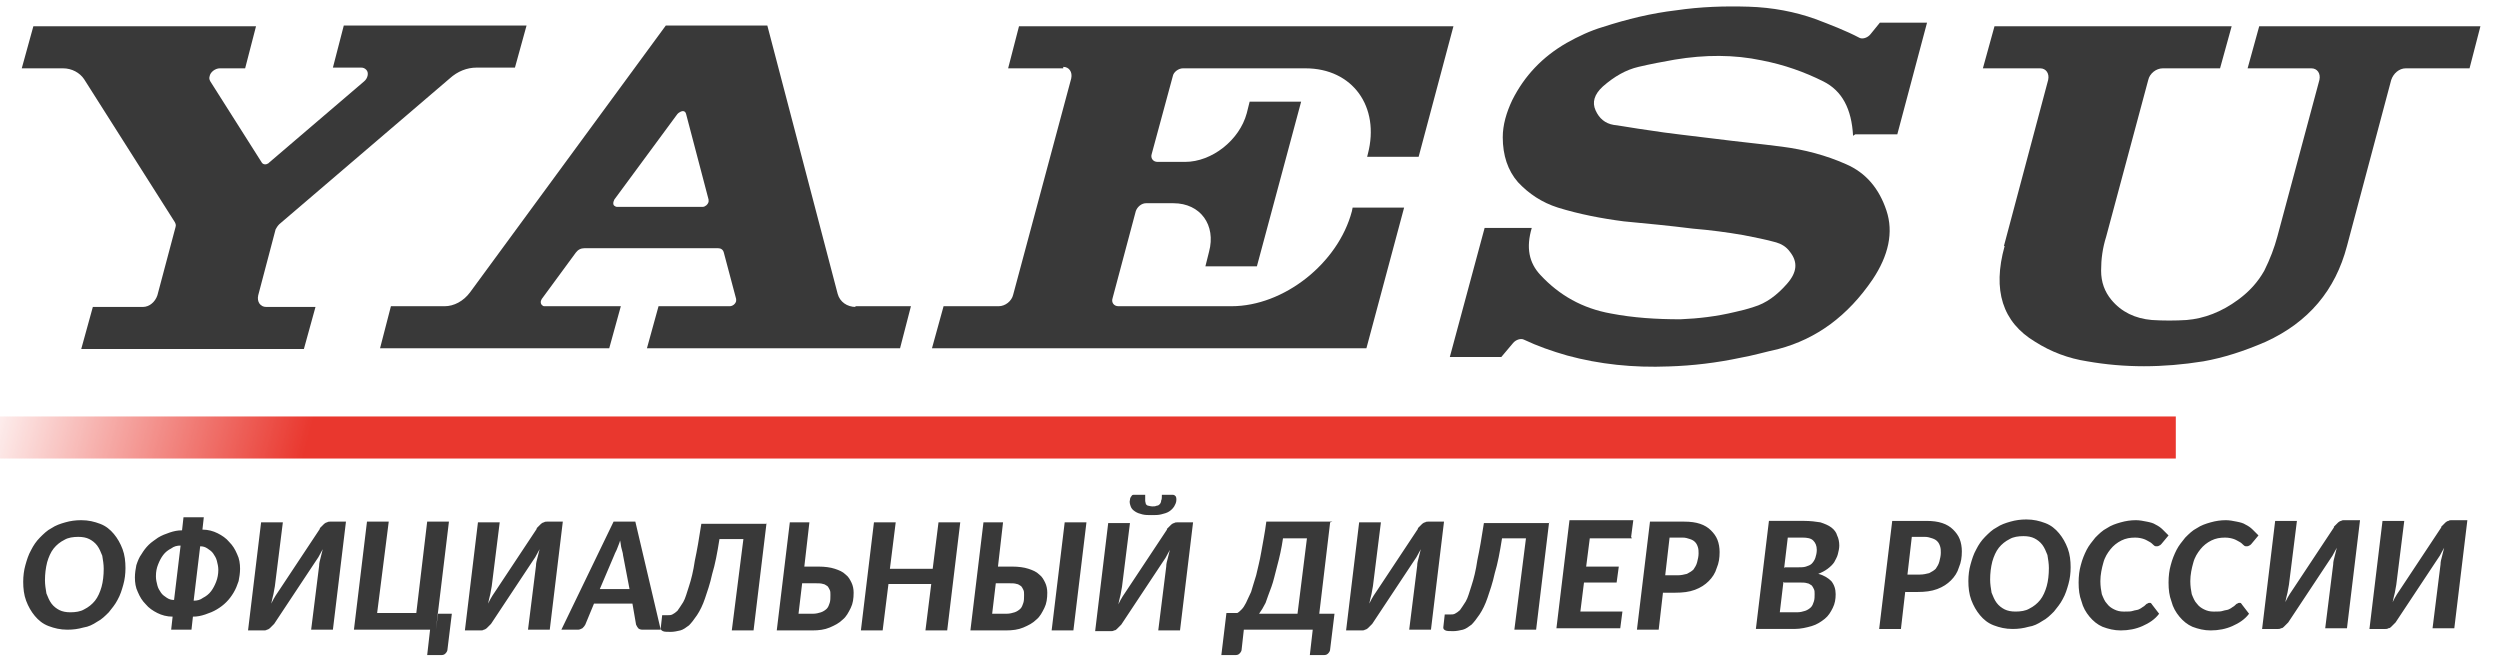 <?xml version="1.0" encoding="UTF-8"?>
<!DOCTYPE svg PUBLIC "-//W3C//DTD SVG 1.1//EN" "http://www.w3.org/Graphics/SVG/1.1/DTD/svg11.dtd">
<!-- Creator: CorelDRAW X6 -->
<svg xmlns="http://www.w3.org/2000/svg" xml:space="preserve" width="170px" height="45px" version="1.1" style="shape-rendering:geometricPrecision; text-rendering:geometricPrecision; image-rendering:optimizeQuality; fill-rule:evenodd; clip-rule:evenodd"
viewBox="0 0 3447 894"
 xmlns:xlink="http://www.w3.org/1999/xlink">
 <defs>
  <style type="text/css">
   <![CDATA[
    .fil2 {fill:#393939;fill-rule:nonzero}
    .fil1 {fill:url(#id2)}
    .fil0 {fill:url(#id3)}
    .fil3 {fill:url(#id4)}
   ]]>
  </style>
   <mask id="id0">
  <linearGradient id="id1" gradientUnits="userSpaceOnUse" x1="-3.88" y1="135.97" x2="3450.8" y2="1057.39">
   <stop offset="0" style="stop-opacity:0; stop-color:white"/>
   <stop offset="0.02" style="stop-opacity:0; stop-color:white"/>
   <stop offset="0.149" style="stop-opacity:1; stop-color:white"/>
   <stop offset="0.851" style="stop-opacity:1; stop-color:white"/>
   <stop offset="0.98" style="stop-opacity:0; stop-color:white"/>
   <stop offset="1" style="stop-opacity:0; stop-color:white"/>
  </linearGradient>
    <rect style="fill:url(#id1)" y="121" width="3447" height="951"/>
   </mask>
  <linearGradient id="id2" gradientUnits="objectBoundingBox" x1="0%" y1="50.009%" x2="100%" y2="50.009%">
   <stop offset="0" style="stop-color:#231815"/>
   <stop offset="0.02" style="stop-color:#231815"/>
   <stop offset="0.149" style="stop-color:white"/>
   <stop offset="0.851" style="stop-color:white"/>
   <stop offset="0.98" style="stop-color:#231815"/>
   <stop offset="1" style="stop-color:#231815"/>
  </linearGradient>
  <linearGradient id="id3" gradientUnits="objectBoundingBox" x1="0%" y1="50.009%" x2="100%" y2="50.009%">
   <stop offset="0" style="stop-color:#E8382F"/>
   <stop offset="0.02" style="stop-color:#E8382F"/>
   <stop offset="0.149" style="stop-color:#E8382F"/>
   <stop offset="0.851" style="stop-color:#E8382F"/>
   <stop offset="0.98" style="stop-color:#E8382F"/>
   <stop offset="1" style="stop-color:#E8382F"/>
  </linearGradient>
  <linearGradient id="id4" gradientUnits="userSpaceOnUse" x1="76.44" y1="114.8" x2="3370.48" y2="1078.56">
   <stop offset="0" style="stop-color:#E9372E"/>
   <stop offset="0.02" style="stop-color:#E9372E"/>
   <stop offset="0.149" style="stop-color:#E9372E"/>
   <stop offset="0.851" style="stop-color:#E9372E"/>
   <stop offset="0.98" style="stop-color:#E9372E"/>
   <stop offset="1" style="stop-color:#E9372E"/>
  </linearGradient>
 </defs>
<symbol id="Fm0-57-0" viewBox="29812 -638 8566 56">
 <polygon class="fil0" points="38378,-638 29812,-638 29812,-582 38378,-582 "/>
</symbol>
<symbol id="Символ2" viewBox="29812 -638 8566 56">
 <polygon class="fil1" points="38378,-638 29812,-638 29812,-582 38378,-582 "/>
</symbol>
<symbol id="Fm0-41-0" viewBox="29812 -638 8566 56">
 <polygon class="fil1" points="38378,-638 29812,-638 29812,-582 38378,-582 "/>
</symbol>
<symbol id="Символ1" viewBox="29812 -638 8566 56">
 <polygon class="fil0" points="38378,-638 29812,-638 29812,-582 38378,-582 "/>
</symbol>
 <g id="Слой_x0020_1">
  <path class="fil2" d="M366 414l69 0 -16 58 -307 0 16 -58 69 0c9,0 17,-7 20,-16l25 -94c1,-3 0,-5 -1,-7l-125 -197c-6,-9 -17,-15 -29,-15l-57 0 16 -58 307 0 -15 58 -35 0c-6,0 -13,5 -14,11 -1,3 0,5 1,7l71 112c2,3 6,3 9,1 0,0 0,0 1,-1l131 -112c5,-4 7,-12 3,-16 -2,-2 -4,-3 -7,-3l-39 0 15 -58 252 0 -16 58 -53 0c-13,0 -26,5 -37,15l-235 201c-2,2 -4,5 -5,7l-24 91c-2,9 3,16 11,16z"/>
  <path class="fil2" d="M969 276l-118 0c-1,0 -2,0 -3,-1 -3,-1 -3,-5 -1,-9l87 -118c1,-1 2,-2 4,-3 4,-2 7,-1 8,3l31 118c0,1 0,2 0,3 -1,4 -5,7 -8,7zm211 138c-12,0 -22,-7 -25,-18l-97 -370 -140 0 -270 368c-9,12 -22,19 -35,19l-74 0 -15 58 316 0 16 -58 -105 0c-1,0 -2,0 -3,-1 -3,-2 -3,-6 -1,-9l47 -64c3,-4 7,-6 12,-6l184 0c4,0 7,2 8,6l17 64c0,1 0,2 0,3 -1,4 -5,7 -9,7l-98 0 -16 58 349 0 15 -58 -77 0z"/>
  <path class="fil2" d="M1466 85l-76 0 15 -58 599 0 -48 180 -71 0 1 -4c17,-65 -21,-118 -86,-118l-169 0c-6,0 -13,5 -14,11l-29 107c-2,6 2,11 8,11l38 0c37,0 75,-30 85,-67l4 -16 71 0 -61 227 -71 0 5 -20c10,-37 -12,-67 -49,-67l-38 0c-6,0 -12,5 -14,11l-32 120c-2,6 2,11 8,11l156 0c72,0 147,-59 166,-131l1 -5 71 0 -52 194 -599 0 16 -58 76 0c9,0 18,-7 20,-16l80 -298c2,-9 -3,-16 -11,-16z"/>
  <path class="fil2" d="M2558 176l58 0 41 -154 -65 0 -13 16c-4,5 -11,7 -15,5 -19,-10 -40,-18 -61,-26 -28,-10 -59,-16 -92,-17 -33,-1 -66,0 -100,5 -34,4 -67,12 -101,23 -17,5 -34,13 -50,22 -33,19 -58,45 -75,79 -8,17 -13,34 -13,51 0,25 7,46 21,62 15,16 33,28 55,35 29,9 60,15 91,19 32,3 63,6 95,10 24,2 47,5 70,9 15,3 31,6 45,10 7,2 14,6 19,13 11,14 10,28 -4,44 -14,16 -29,27 -46,32 -9,3 -17,5 -26,7 -25,6 -50,9 -75,10 -33,0 -65,-2 -96,-8 -39,-7 -71,-25 -97,-53 -16,-17 -20,-38 -12,-65l-65 0 -48 178 71 0 16 -19c4,-5 11,-7 15,-5 19,9 39,16 60,22 44,12 91,17 140,15 33,-1 66,-5 99,-12 17,-3 34,-8 52,-12 53,-14 96,-46 130,-96 22,-33 29,-65 19,-95 -10,-30 -28,-52 -56,-64 -27,-12 -57,-20 -88,-24 -31,-4 -62,-7 -93,-11 -31,-4 -62,-7 -93,-12 -15,-2 -31,-5 -46,-7 -12,-2 -20,-9 -25,-20 -5,-11 -2,-22 10,-33 16,-14 32,-23 49,-27 17,-4 33,-7 50,-10 42,-7 82,-7 120,1 31,6 59,16 85,29 26,13 39,38 41,75z"/>
  <path class="fil2" d="M2763 330l61 -229c2,-9 -3,-16 -11,-16l-79 0 16 -58 327 0 -16 58 -79 0c-9,0 -18,7 -20,16l-58 216c-5,16 -7,31 -7,47 0,16 5,29 14,40 14,17 33,26 56,28 16,1 32,1 48,0 24,-2 48,-11 71,-28 15,-11 27,-24 36,-40 8,-16 14,-32 18,-47l58 -216c2,-9 -3,-16 -11,-16l-88 0 16 -58 305 0 -15 58 -88 0c-9,0 -17,7 -20,16l-61 229c-16,61 -53,105 -112,132 -30,13 -58,22 -86,27 -56,9 -109,9 -160,0 -26,-4 -50,-13 -72,-27 -45,-27 -59,-71 -42,-132z"/>
  <polygon class="fil3" style="mask:url(#id0)" points="0,623 3447,623 3447,565 0,565 "/>
  <path class="fil2" d="M173 774c0,8 -1,16 -3,23 -2,7 -4,14 -8,21 -3,6 -8,12 -12,17 -5,5 -10,10 -16,13 -6,4 -12,7 -19,8 -7,2 -14,3 -22,3 -10,0 -18,-2 -26,-5 -8,-3 -14,-8 -19,-14 -5,-6 -9,-13 -12,-21 -3,-8 -4,-17 -4,-26 0,-8 1,-16 3,-23 2,-7 4,-14 8,-21 3,-6 7,-12 12,-17 5,-5 10,-10 16,-13 6,-4 12,-6 19,-8 7,-2 14,-3 22,-3 10,0 18,2 26,5 8,3 14,8 19,14 5,6 9,13 12,21 3,8 4,17 4,26zm-30 1c0,-6 -1,-12 -2,-18 -2,-5 -4,-10 -7,-14 -3,-4 -7,-7 -11,-9 -4,-2 -9,-3 -15,-3 -7,0 -14,1 -19,4 -6,3 -11,7 -15,12 -4,5 -7,12 -9,19 -2,8 -3,16 -3,25 0,6 1,12 2,18 2,5 4,10 7,14 3,4 7,7 11,9 4,2 9,3 15,3 7,0 14,-1 19,-4 6,-3 11,-7 15,-12 4,-5 7,-12 9,-19 2,-7 3,-16 3,-25zm136 -54c8,0 15,2 21,5 6,3 12,7 16,12 5,5 8,10 11,17 3,6 4,13 4,20 0,6 -1,12 -2,17 -2,6 -4,11 -7,16 -3,5 -6,9 -10,13 -4,4 -8,7 -13,10 -5,3 -10,5 -16,7 -6,2 -11,3 -17,3l-2 18 -28 0 2 -18c-8,0 -15,-2 -21,-5 -6,-3 -12,-7 -16,-12 -5,-5 -8,-10 -11,-17 -3,-6 -4,-13 -4,-20 0,-6 1,-12 2,-17 2,-6 4,-11 7,-15 3,-5 6,-9 10,-13 4,-4 9,-7 13,-10 5,-3 10,-5 16,-7 6,-2 11,-3 17,-3l2 -18 28 0 -2 18zm22 55c0,-4 -1,-8 -2,-12 -1,-4 -3,-7 -5,-10 -2,-3 -5,-5 -8,-7 -3,-2 -6,-3 -10,-3l-9 75c5,0 9,-1 13,-4 4,-2 8,-5 11,-9 3,-4 5,-8 7,-13 2,-5 3,-11 3,-16zm-86 10c0,4 1,8 2,12 1,4 3,7 5,10 2,3 5,5 8,7 3,2 6,3 10,3l9 -75c-5,0 -9,1 -13,4 -4,2 -8,5 -11,9 -3,4 -5,8 -7,13 -2,5 -3,10 -3,16zm226 -67c1,-1 2,-2 3,-3 1,-1 2,-2 3,-3 1,-1 3,-2 4,-2 1,-1 3,-1 4,-1l22 0 -18 149 -30 0 11 -88c0,-4 1,-7 2,-11 1,-4 2,-8 3,-12 -2,4 -4,7 -6,11 -2,3 -4,6 -6,9l-55 83c-1,1 -2,2 -3,3 -1,1 -2,2 -3,3 -1,1 -3,2 -4,2 -1,1 -3,1 -4,1l-22 0 18 -149 30 0 -11 88c-1,4 -1,7 -2,11 -1,4 -2,8 -3,13 2,-4 4,-8 6,-11 2,-3 4,-6 6,-9l55 -83zm47 140l18 -149 30 0 -16 126 54 0 15 -126 30 0 -18 149 3 -22 19 0 -6 49c0,2 -1,4 -3,6 -2,2 -4,2 -7,2l-18 0 4 -35 -105 0zm252 -140c1,-1 2,-2 3,-3 1,-1 2,-2 3,-3 1,-1 3,-2 4,-2 1,-1 3,-1 4,-1l22 0 -18 149 -30 0 11 -88c0,-4 1,-7 2,-11 1,-4 2,-8 3,-12 -2,4 -4,7 -6,11 -2,3 -4,6 -6,9l-55 83c-1,1 -2,2 -3,3 -1,1 -2,2 -3,3 -1,1 -3,2 -4,2 -1,1 -3,1 -4,1l-22 0 18 -149 30 0 -11 88c-1,4 -1,7 -2,11 -1,4 -2,8 -3,13 2,-4 4,-8 6,-11 2,-3 4,-6 6,-9l55 -83zm169 140l-23 0c-3,0 -5,-1 -6,-2 -1,-1 -2,-3 -3,-5l-5 -29 -53 0 -12 29c-1,2 -2,3 -4,5 -2,1 -4,2 -6,2l-23 0 72 -149 30 0 35 149zm-82 -56l41 0 -9 -47c0,-2 -1,-5 -2,-9 -1,-3 -1,-7 -2,-11 -1,4 -3,8 -4,11 -1,3 -3,6 -4,9l-20 47zm230 -92l-18 149 -30 0 16 -126 -33 0c-3,19 -6,35 -10,48 -3,14 -7,25 -10,34 -3,9 -7,17 -11,23 -4,6 -8,11 -11,14 -4,3 -8,6 -12,7 -4,1 -9,2 -13,2 -5,0 -9,0 -11,-1 -2,-1 -3,-2 -3,-4l2 -18 8 0c2,0 4,0 6,-1 2,-1 5,-3 7,-5 2,-3 5,-7 8,-12 3,-5 5,-13 8,-22 3,-9 6,-21 8,-35 3,-14 6,-31 9,-51l90 0zm59 0l-7 61 20 0c8,0 16,1 22,3 6,2 11,4 15,8 4,3 6,7 8,11 2,4 3,9 3,14 0,8 -1,15 -4,21 -3,6 -6,12 -11,16 -5,5 -11,8 -18,11 -7,3 -15,4 -24,4l-49 0 18 -149 30 0zm-10 84l-5 42 20 0c4,0 8,-1 11,-2 3,-1 6,-3 8,-5 2,-2 3,-5 4,-8 1,-3 1,-7 1,-11 0,-3 0,-5 -1,-7 -1,-2 -2,-4 -3,-5 -2,-1 -4,-3 -6,-3 -3,-1 -6,-1 -10,-1l-20 0zm200 65l-30 0 8 -64 -59 0 -8 64 -30 0 18 -149 30 0 -8 64 59 0 8 -64 30 0 -18 149zm77 -149l-7 61 20 0c8,0 16,1 22,3 6,2 11,4 15,8 4,3 6,7 8,11 2,4 3,9 3,14 0,8 -1,15 -4,21 -3,6 -6,12 -11,16 -5,5 -11,8 -18,11 -7,3 -15,4 -24,4l-49 0 18 -149 30 0zm-10 84l-5 42 20 0c4,0 8,-1 11,-2 3,-1 6,-3 8,-5 2,-2 3,-5 4,-8 1,-3 1,-7 1,-11 0,-3 0,-5 -1,-7 -1,-2 -2,-4 -3,-5 -2,-1 -4,-3 -6,-3 -3,-1 -6,-1 -10,-1l-20 0zm107 65l-30 0 18 -149 30 0 -18 149zm129 -140c1,-1 2,-2 3,-3 1,-1 2,-2 3,-3 1,-1 3,-2 4,-2 1,-1 3,-1 4,-1l22 0 -18 149 -30 0 11 -88c0,-4 1,-7 2,-11 1,-4 2,-8 3,-12 -2,4 -4,7 -6,11 -2,3 -4,6 -6,9l-55 83c-1,1 -2,2 -3,3 -1,1 -2,2 -3,3 -1,1 -2,2 -4,2 -1,1 -3,1 -4,1l-22 0 18 -149 30 0 -11 88c-1,4 -1,7 -2,11 -1,4 -2,8 -3,13 2,-4 4,-8 6,-11 2,-3 4,-6 6,-9l55 -83zm-20 -31c2,0 4,0 6,-1 2,0 3,-1 4,-2 1,-1 2,-3 2,-5 1,-2 1,-4 1,-8l15 0c2,0 3,1 4,2 1,2 1,3 1,5 0,4 -2,7 -3,9 -2,3 -4,5 -7,7 -3,2 -7,3 -11,4 -4,1 -8,1 -13,1 -5,0 -9,0 -13,-1 -4,-1 -7,-2 -10,-4 -3,-2 -5,-4 -6,-7 -1,-3 -2,-6 -1,-9 0,-2 1,-4 2,-5 1,-2 2,-2 4,-2l15 0c0,3 0,6 0,8 0,2 1,4 1,5 1,1 2,2 3,2 1,0 3,1 6,1zm245 22l-15 126 21 0 -6 49c0,2 -1,4 -3,6 -2,2 -4,2 -7,2l-18 0 4 -35 -95 0 -3 27c0,2 -1,4 -3,6 -2,2 -4,2 -7,2l-18 0 7 -58 15 0c2,-1 4,-3 6,-5 2,-2 4,-5 6,-9 2,-4 4,-9 7,-15 2,-6 4,-14 7,-23 2,-9 5,-20 7,-32 2,-12 5,-26 7,-42l91 0zm-65 22c-2,14 -5,27 -8,38 -3,11 -5,21 -8,29 -3,8 -6,16 -8,22 -3,6 -6,11 -9,15l53 0 13 -104 -33 0zm186 -14c1,-1 2,-2 3,-3 1,-1 2,-2 3,-3 1,-1 3,-2 4,-2 1,-1 3,-1 4,-1l22 0 -18 149 -30 0 11 -88c0,-4 1,-7 2,-11 1,-4 2,-8 3,-12 -2,4 -4,7 -6,11 -2,3 -4,6 -6,9l-55 83c-1,1 -2,2 -3,3 -1,1 -2,2 -3,3 -1,1 -3,2 -4,2 -1,1 -3,1 -4,1l-22 0 18 -149 30 0 -11 88c-1,4 -1,7 -2,11 -1,4 -2,8 -3,13 2,-4 4,-8 6,-11 2,-3 4,-6 6,-9l55 -83zm181 -9l-18 149 -30 0 16 -126 -33 0c-3,19 -6,35 -10,48 -3,14 -7,25 -10,34 -3,9 -7,17 -11,23 -4,6 -8,11 -11,14 -4,3 -8,6 -12,7 -4,1 -9,2 -13,2 -5,0 -9,0 -11,-1 -2,-1 -3,-2 -3,-4l2 -18 8 0c2,0 4,0 6,-1 2,-1 5,-3 7,-5 2,-3 5,-7 8,-12 3,-5 5,-13 8,-22 3,-9 6,-21 8,-35 3,-14 6,-31 9,-51l90 0zm114 23l-58 0 -5 39 45 0 -3 22 -45 0 -5 40 58 0 -3 23 -88 0 18 -149 88 0 -3 23zm43 74l-6 52 -30 0 18 -149 47 0c9,0 16,1 22,3 6,2 11,5 15,9 4,4 7,8 9,13 2,5 3,11 3,17 0,8 -1,15 -4,22 -2,7 -6,13 -11,18 -5,5 -11,9 -19,12 -8,3 -17,4 -27,4l-17 0zm9 -75l-6 52 17 0c5,0 9,-1 13,-2 4,-2 7,-4 9,-6 2,-3 4,-6 5,-10 1,-4 2,-8 2,-12 0,-3 0,-6 -1,-9 -1,-3 -2,-5 -4,-7 -2,-2 -4,-3 -7,-4 -3,-1 -6,-2 -10,-2l-17 0zm119 126l18 -149 49 0c8,0 16,1 22,2 6,2 11,4 15,7 4,3 7,7 8,11 2,4 3,9 3,14 0,4 -1,8 -2,12 -1,4 -3,7 -5,11 -2,3 -5,6 -9,9 -4,3 -8,5 -13,7 8,2 14,6 18,10 4,5 6,11 6,18 0,7 -1,13 -4,19 -3,6 -6,11 -11,15 -5,4 -11,8 -18,10 -7,2 -15,4 -24,4l-54 0zm38 -65l-5 42 24 0c4,0 8,-1 11,-2 3,-1 6,-3 8,-5 2,-2 3,-5 4,-8 1,-3 1,-7 1,-10 0,-3 0,-5 -1,-7 -1,-2 -2,-4 -3,-5 -2,-1 -4,-3 -6,-3 -3,-1 -6,-1 -9,-1l-23 0zm2 -20l18 0c4,0 8,0 11,-1 3,-1 6,-2 8,-4 2,-2 4,-5 5,-8 1,-3 2,-7 2,-11 0,-6 -2,-10 -5,-13 -3,-3 -8,-4 -15,-4l-20 0 -5 42zm166 33l-6 52 -30 0 18 -149 47 0c9,0 16,1 22,3 6,2 11,5 15,9 4,4 7,8 9,13 2,5 3,11 3,17 0,8 -1,15 -4,22 -2,7 -6,13 -11,18 -5,5 -11,9 -19,12 -8,3 -17,4 -27,4l-17 0zm9 -75l-6 52 17 0c5,0 9,-1 13,-2 4,-2 7,-4 9,-6 2,-3 4,-6 5,-10 1,-4 2,-8 2,-12 0,-3 0,-6 -1,-9 -1,-3 -2,-5 -4,-7 -2,-2 -4,-3 -7,-4 -3,-1 -6,-2 -10,-2l-17 0zm219 42c0,8 -1,16 -3,23 -2,7 -4,14 -8,21 -3,6 -8,12 -12,17 -5,5 -10,10 -16,13 -6,4 -12,7 -19,8 -7,2 -14,3 -22,3 -10,0 -18,-2 -26,-5 -8,-3 -14,-8 -19,-14 -5,-6 -9,-13 -12,-21 -3,-8 -4,-17 -4,-26 0,-8 1,-16 3,-23 2,-7 4,-14 8,-21 3,-6 7,-12 12,-17 5,-5 10,-10 16,-13 6,-4 12,-6 19,-8 7,-2 14,-3 22,-3 10,0 18,2 26,5 8,3 14,8 19,14 5,6 9,13 12,21 3,8 4,17 4,26zm-30 1c0,-6 -1,-12 -2,-18 -2,-5 -4,-10 -7,-14 -3,-4 -7,-7 -11,-9 -4,-2 -9,-3 -15,-3 -7,0 -14,1 -19,4 -6,3 -11,7 -15,12 -4,5 -7,12 -9,19 -2,8 -3,16 -3,25 0,6 1,12 2,18 2,5 4,10 7,14 3,4 7,7 11,9 4,2 9,3 15,3 7,0 14,-1 19,-4 6,-3 11,-7 15,-12 4,-5 7,-12 9,-19 2,-7 3,-16 3,-25zm106 60c4,0 7,0 10,-1 3,-1 6,-1 8,-2 2,-1 4,-2 5,-3 2,-1 3,-2 4,-3 1,-1 2,-2 3,-2 1,-1 2,-1 3,-1 1,0 2,0 2,1 1,0 1,1 1,1l10 13c-6,8 -14,13 -23,17 -9,4 -19,6 -30,6 -9,0 -17,-2 -25,-5 -7,-3 -13,-8 -18,-14 -5,-6 -9,-13 -11,-21 -3,-8 -4,-16 -4,-26 0,-9 1,-17 3,-24 2,-8 5,-15 8,-21 3,-6 8,-12 12,-17 5,-5 10,-10 16,-13 6,-4 12,-6 19,-8 7,-2 14,-3 21,-3 5,0 10,1 15,2 5,1 9,2 12,4 4,2 7,4 10,7 3,3 5,5 8,8l-10 12c-1,1 -2,2 -3,2 -1,1 -2,1 -4,1 -2,0 -3,-1 -4,-2 -1,-1 -3,-3 -5,-4 -2,-1 -5,-3 -8,-4 -3,-1 -7,-2 -12,-2 -7,0 -13,1 -19,4 -6,3 -11,7 -15,12 -4,5 -8,11 -10,19 -2,7 -4,16 -4,25 0,7 1,13 2,18 2,5 4,10 7,13 3,4 6,6 10,8 4,2 8,3 13,3zm124 0c4,0 7,0 10,-1 3,-1 6,-1 8,-2 2,-1 4,-2 5,-3 2,-1 3,-2 4,-3 1,-1 2,-2 3,-2 1,-1 2,-1 3,-1 1,0 2,0 2,1 1,0 1,1 1,1l10 13c-6,8 -14,13 -23,17 -9,4 -19,6 -30,6 -9,0 -17,-2 -25,-5 -7,-3 -13,-8 -18,-14 -5,-6 -9,-13 -11,-21 -3,-8 -4,-16 -4,-26 0,-9 1,-17 3,-24 2,-8 5,-15 8,-21 3,-6 8,-12 12,-17 5,-5 10,-10 16,-13 6,-4 12,-6 19,-8 7,-2 14,-3 21,-3 5,0 10,1 15,2 5,1 9,2 12,4 4,2 7,4 10,7 3,3 5,5 8,8l-10 12c-1,1 -2,2 -3,2 -1,1 -2,1 -4,1 -2,0 -3,-1 -4,-2 -1,-1 -3,-3 -5,-4 -2,-1 -5,-3 -8,-4 -3,-1 -7,-2 -12,-2 -7,0 -13,1 -19,4 -6,3 -11,7 -15,12 -4,5 -8,11 -10,19 -2,7 -4,16 -4,25 0,7 1,13 2,18 2,5 4,10 7,13 3,4 6,6 10,8 4,2 8,3 13,3zm163 -117c1,-1 2,-2 3,-3 1,-1 2,-2 3,-3 1,-1 3,-2 4,-2 1,-1 3,-1 4,-1l22 0 -18 149 -30 0 11 -88c0,-4 1,-7 2,-11 1,-4 2,-8 3,-12 -2,4 -4,7 -6,11 -2,3 -4,6 -6,9l-55 83c-1,1 -2,2 -3,3 -1,1 -2,2 -3,3 -1,1 -2,2 -4,2 -1,1 -3,1 -4,1l-22 0 18 -149 30 0 -11 88c-1,4 -1,7 -2,11 -1,4 -2,8 -3,13 2,-4 4,-8 6,-11 2,-3 4,-6 6,-9l55 -83zm148 0c1,-1 2,-2 3,-3 1,-1 2,-2 3,-3 1,-1 3,-2 4,-2 1,-1 3,-1 4,-1l22 0 -18 149 -30 0 11 -88c0,-4 1,-7 2,-11 1,-4 2,-8 3,-12 -2,4 -4,7 -6,11 -2,3 -4,6 -6,9l-55 83c-1,1 -2,2 -3,3 -1,1 -2,2 -3,3 -1,1 -2,2 -4,2 -1,1 -3,1 -4,1l-22 0 18 -149 30 0 -11 88c-1,4 -1,7 -2,11 -1,4 -2,8 -3,13 2,-4 4,-8 6,-11 2,-3 4,-6 6,-9l55 -83z"/>
 </g>
</svg>

